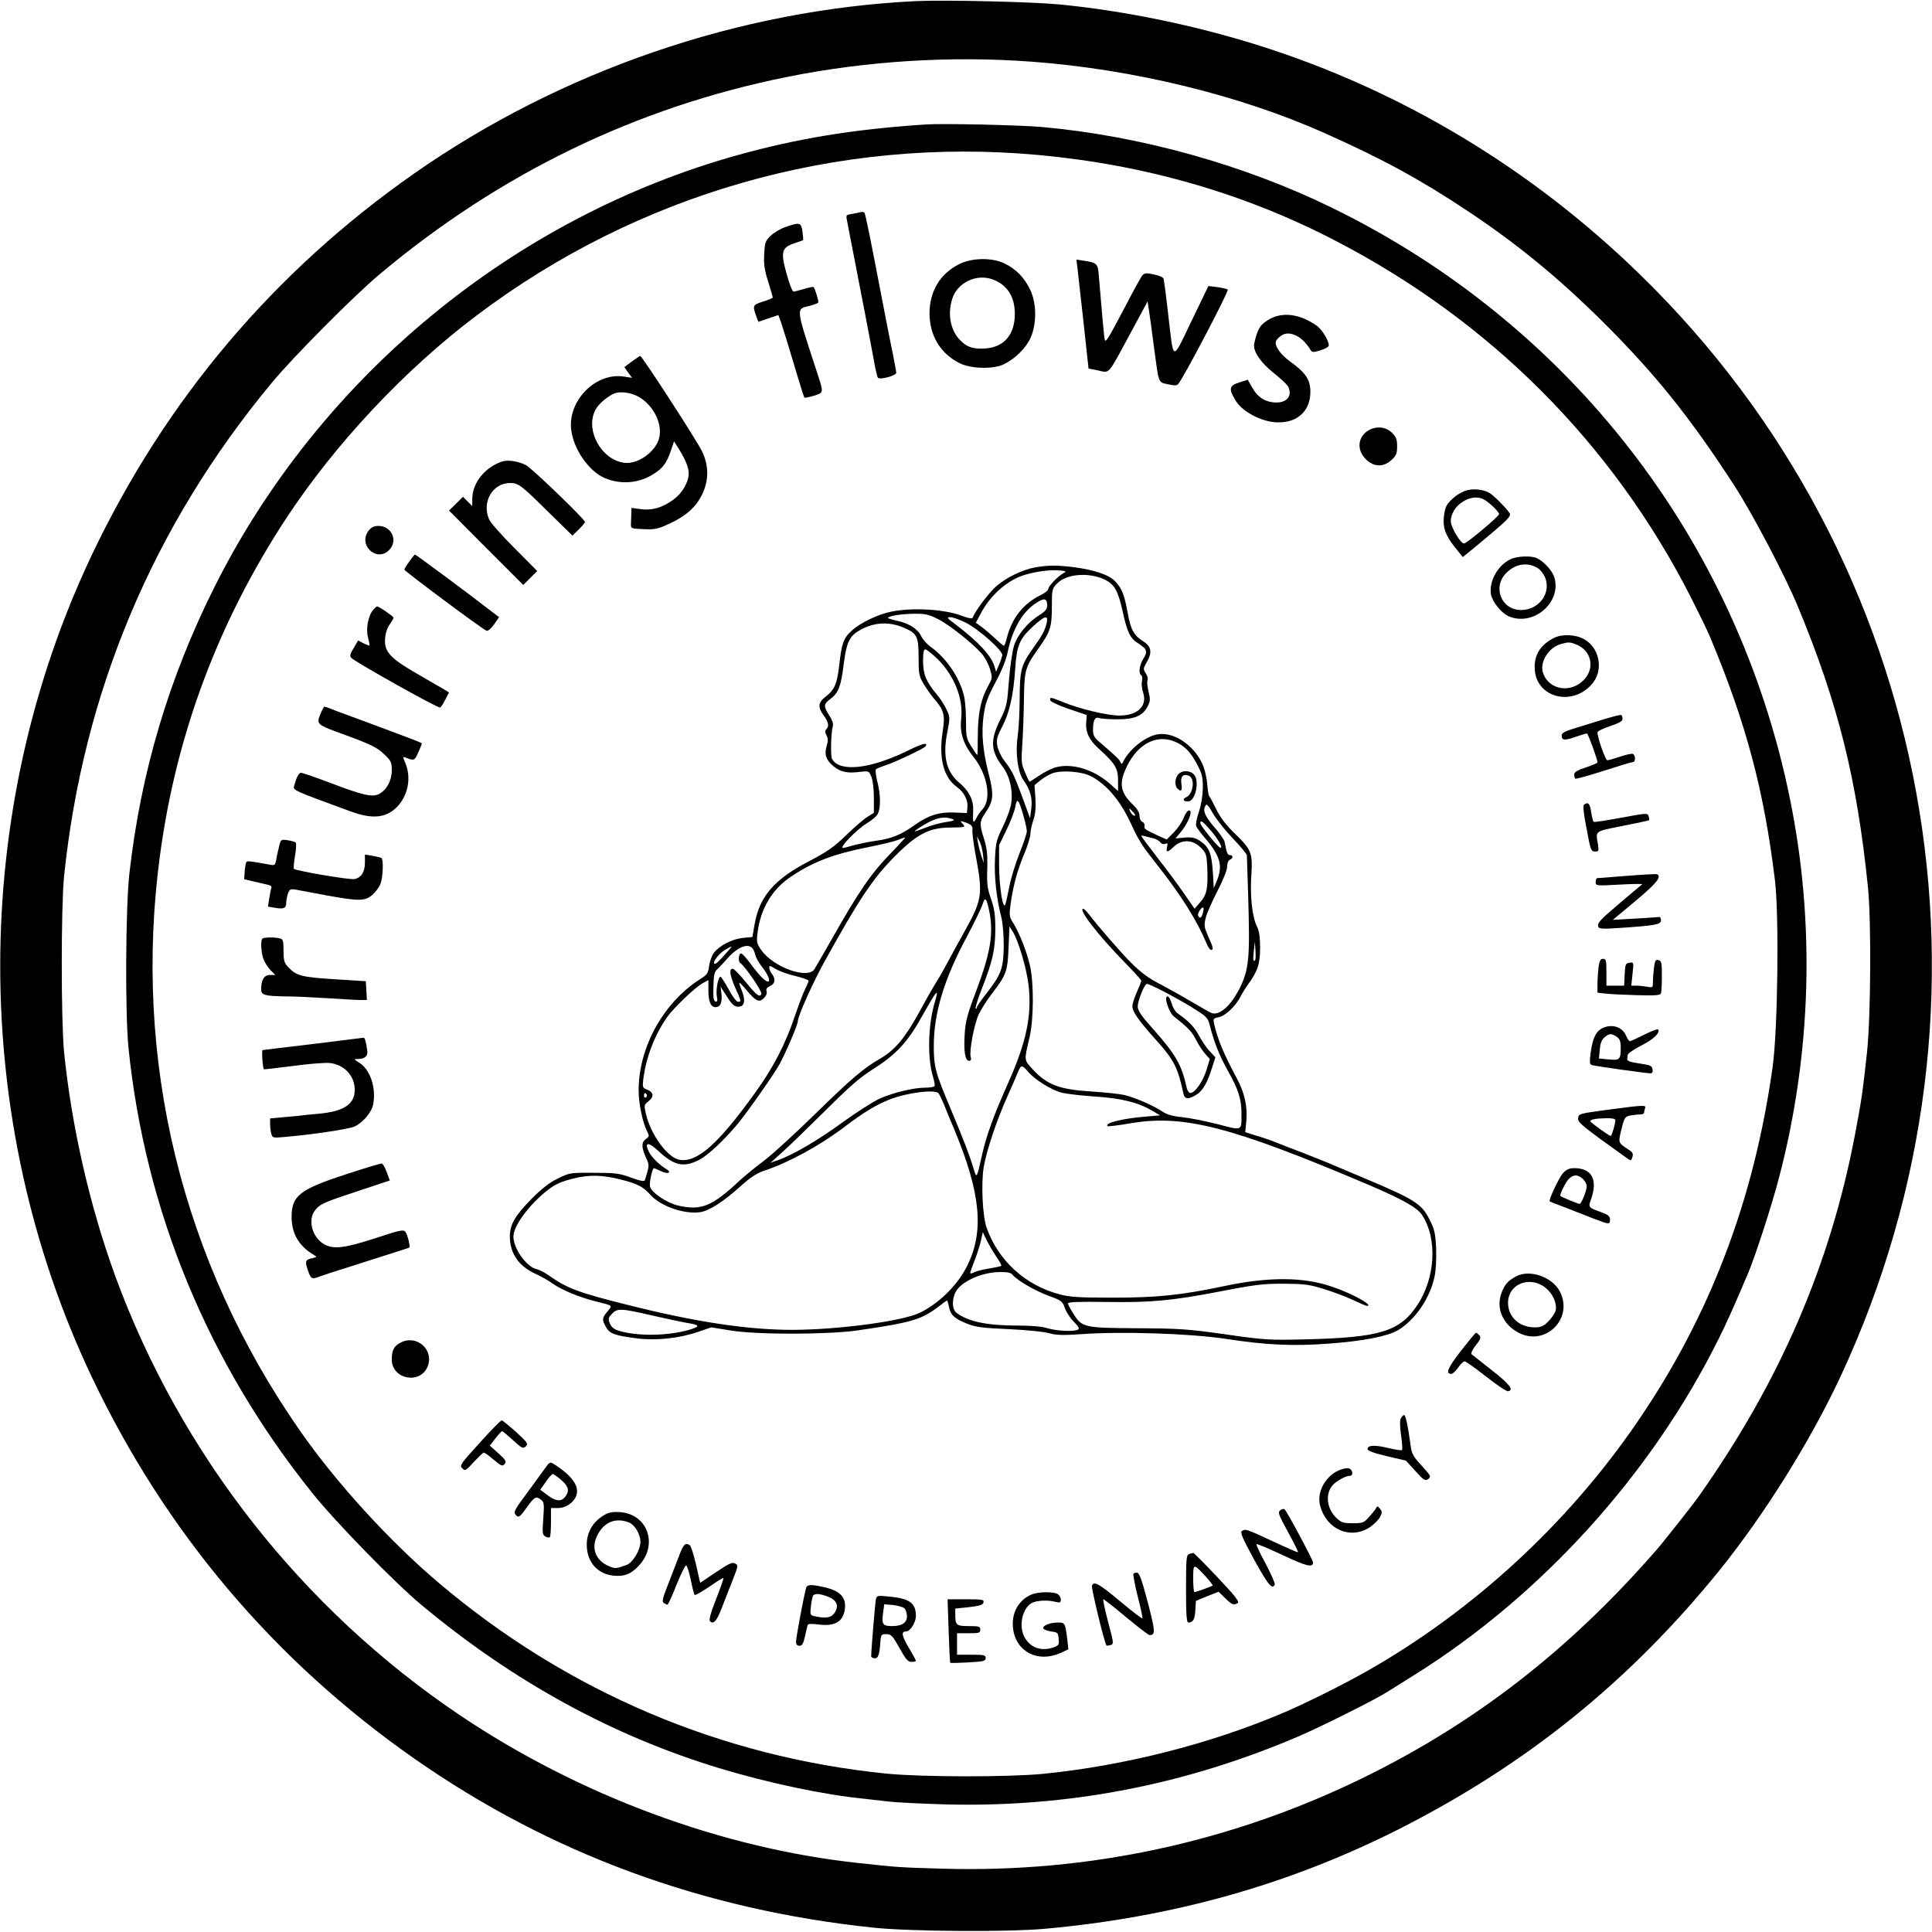 <?xml version="1.0" standalone="no"?>
<!DOCTYPE svg PUBLIC "-//W3C//DTD SVG 20010904//EN"
 "http://www.w3.org/TR/2001/REC-SVG-20010904/DTD/svg10.dtd">
<svg version="1.0" xmlns="http://www.w3.org/2000/svg"
 width="1080pt" height="1080pt" viewBox="0 0 1080 1080"
 preserveAspectRatio="xMidYMid meet">
<g transform="translate(0,1080) scale(0.1,-0.1)"
fill="#000000" stroke="none">
<path d="M5125 10794 c-991 -47 -1988 -389 -2810 -964 -786 -550 -1391 -1267
-1803 -2135 -681 -1437 -681 -3153 0 -4590 412 -868 1017 -1585 1803 -2135
759 -531 1613 -846 2570 -946 203 -21 746 -25 955 -6 714 64 1361 246 1970
552 719 363 1296 827 1803 1453 250 310 509 724 677 1085 974 2092 525 4555
-1123 6158 -607 592 -1336 1029 -2127 1279 -362 114 -750 194 -1115 230 -155
15 -637 26 -800 19z m645 -339 c563 -42 1159 -187 1630 -397 322 -143 541
-262 805 -438 277 -184 506 -372 756 -620 292 -291 483 -528 731 -910 102
-156 286 -506 358 -680 225 -542 330 -962 392 -1570 19 -188 16 -715 -5 -920
-24 -221 -32 -278 -68 -465 -138 -726 -420 -1378 -871 -2017 -36 -51 -197
-255 -239 -303 -487 -559 -1012 -966 -1639 -1273 -734 -359 -1533 -532 -2350
-508 -248 7 -254 8 -475 32 -763 83 -1556 377 -2223 825 -884 595 -1564 1461
-1929 2459 -142 391 -243 834 -285 1250 -17 178 -17 810 0 980 106 1031 498
1961 1161 2760 119 144 461 488 602 606 672 564 1433 933 2274 1103 450 91
924 120 1375 86z"/>
<path d="M5170 10104 c-403 -27 -710 -78 -1043 -170 -1259 -350 -2341 -1243
-2929 -2417 -255 -511 -411 -1034 -475 -1602 -21 -192 -24 -776 -5 -970 93
-913 444 -1763 1027 -2490 129 -162 461 -502 610 -626 513 -428 1068 -732
1665 -913 274 -83 586 -149 810 -171 36 -4 99 -11 140 -16 41 -5 188 -12 325
-16 678 -16 1327 109 1958 378 127 54 433 207 502 251 22 14 90 56 150 94 711
444 1326 1122 1702 1879 45 90 72 150 164 365 41 97 132 377 172 530 184 697
205 1432 62 2129 -295 1444 -1230 2650 -2558 3299 -492 241 -1074 403 -1622
452 -125 11 -560 21 -655 14z m630 -170 c596 -54 1153 -214 1660 -477 869
-449 1552 -1134 1990 -1992 47 -93 97 -195 109 -225 201 -479 302 -858 363
-1360 24 -198 16 -840 -13 -1045 -104 -744 -351 -1393 -757 -1985 -389 -569
-919 -1056 -1513 -1393 -131 -74 -331 -174 -459 -229 -411 -176 -896 -299
-1350 -344 -199 -19 -673 -18 -871 1 -930 93 -1791 460 -2508 1068 -275 233
-572 559 -774 849 -663 951 -937 2079 -782 3222 91 672 325 1298 702 1874 274
418 664 835 1068 1139 901 680 2017 999 3135 897z"/>
<path d="M4815 9615 c-5 -2 -27 -6 -49 -10 -37 -6 -38 -7 -31 -38 3 -18 19
-99 35 -182 16 -82 45 -233 65 -335 19 -102 43 -223 51 -270 8 -47 18 -88 22
-92 12 -12 102 12 102 28 0 7 -9 55 -19 106 -11 51 -36 179 -56 283 -71 371
-97 500 -103 506 -4 4 -11 5 -17 4z"/>
<path d="M4391 9531 c-29 -10 -67 -33 -84 -50 -28 -27 -32 -38 -35 -101 -3
-56 1 -88 22 -154 14 -46 26 -86 26 -89 0 -3 -25 -14 -55 -23 -59 -19 -60 -21
-34 -91 l8 -22 56 19 56 19 10 -27 c6 -15 23 -70 39 -122 51 -171 92 -305 96
-312 2 -3 26 1 54 10 56 18 56 12 15 137 -119 365 -117 346 -37 366 23 6 44
14 46 18 4 6 -18 78 -26 86 -2 3 -26 -2 -53 -10 -26 -8 -53 -15 -59 -15 -7 0
-24 45 -39 100 -34 122 -28 146 43 170 25 8 47 16 49 17 2 1 0 23 -3 48 -8 52
-14 54 -95 26z"/>
<path d="M5363 9324 c-107 -53 -166 -151 -167 -274 0 -126 61 -227 170 -281
63 -31 188 -34 246 -5 62 30 124 91 149 148 35 78 34 193 -2 268 -32 67 -77
114 -141 146 -69 35 -183 34 -255 -2z m194 -89 c77 -32 116 -97 116 -190 0
-115 -60 -186 -165 -193 -70 -5 -108 9 -148 54 -47 54 -62 136 -39 217 27 98
141 152 236 112z"/>
<path d="M6023 9302 c3 -26 18 -163 34 -304 l28 -258 54 -11 c66 -14 51 -31
179 206 l97 180 7 -45 c4 -25 17 -117 28 -205 29 -215 23 -200 78 -213 35 -8
50 -8 58 1 26 27 285 520 277 528 -4 4 -30 10 -58 14 l-50 6 -95 -197 c-110
-228 -98 -232 -130 41 -11 99 -23 187 -25 196 -3 9 -25 19 -55 25 -42 9 -52 8
-64 -5 -7 -9 -46 -78 -85 -154 -105 -199 -119 -223 -125 -207 -4 13 -16 145
-33 353 -6 75 -9 78 -87 90 l-39 6 6 -47z"/>
<path d="M7088 9011 c-36 -23 -49 -39 -62 -77 -9 -26 -16 -56 -16 -66 0 -40
42 -99 110 -153 38 -30 74 -64 80 -75 26 -49 -3 -90 -64 -90 -59 0 -104 27
-134 80 l-27 47 -48 -15 c-57 -18 -60 -37 -18 -104 39 -62 148 -118 232 -119
112 -3 184 64 184 170 0 68 -25 106 -109 167 -58 41 -93 91 -83 117 3 9 17 23
31 32 45 30 118 -6 161 -80 9 -15 15 -16 54 -4 24 7 45 18 48 25 7 19 -34 90
-66 113 -96 68 -197 80 -273 32z"/>
<path d="M3532 8779 l-42 -31 21 -30 22 -30 -46 7 c-157 24 -313 -134 -294
-297 13 -110 100 -234 189 -271 89 -37 190 -29 271 23 53 33 74 62 98 133 l17
50 27 -43 c37 -59 55 -104 55 -137 -1 -50 -36 -110 -87 -147 -61 -44 -118 -61
-183 -52 l-50 7 -1 -36 c-1 -19 -2 -45 -2 -57 -1 -22 3 -23 70 -26 65 -3 80 1
146 31 93 43 149 94 183 165 37 79 37 159 -2 240 -29 60 -334 531 -345 532 -3
0 -24 -14 -47 -31z m48 -203 c76 -50 121 -142 106 -219 -15 -78 -119 -155
-197 -144 -129 17 -220 186 -160 297 19 36 80 85 116 94 40 9 97 -3 135 -28z"/>
<path d="M7648 8393 c-58 -36 -65 -108 -14 -159 46 -46 99 -47 145 -5 26 24
31 36 31 76 0 38 -5 52 -29 76 -34 34 -89 39 -133 12z"/>
<path d="M2810 8221 c-97 -30 -170 -120 -170 -210 l0 -40 -26 26 -26 26 -39
-39 -39 -38 207 -208 208 -208 39 39 39 39 -128 129 c-70 70 -134 142 -141
160 -42 98 20 203 118 203 46 0 63 -13 215 -164 l133 -130 35 34 c19 19 35 37
35 42 0 15 -296 300 -330 318 -44 22 -98 30 -130 21z"/>
<path d="M8203 8060 c-42 -10 -99 -53 -118 -90 -8 -16 -15 -53 -15 -83 0 -54
20 -96 83 -171 l24 -30 25 20 c13 10 74 61 136 113 88 74 109 97 102 110 -12
23 -87 99 -113 115 -29 18 -85 26 -124 16z m90 -51 c30 -15 87 -70 87 -83 0
-12 -175 -159 -195 -164 -18 -4 -75 90 -75 124 0 86 110 160 183 123z"/>
<path d="M2061 7834 c-62 -79 44 -180 114 -109 52 51 15 135 -59 135 -25 0
-40 -7 -55 -26z"/>
<path d="M2288 7661 c-16 -22 -28 -42 -28 -45 0 -8 443 -338 460 -342 9 -2 26
13 42 36 l28 40 -58 44 c-117 91 -407 306 -412 306 -3 0 -17 -18 -32 -39z"/>
<path d="M8442 7673 c-71 -35 -120 -125 -107 -197 9 -43 59 -105 101 -122 135
-56 292 76 254 215 -10 37 -55 89 -97 110 -31 16 -113 13 -151 -6z m156 -50
c13 -8 30 -31 39 -50 36 -88 -34 -183 -134 -183 -112 0 -162 130 -81 209 52
51 120 60 176 24z"/>
<path d="M5790 7629 c-75 -13 -169 -59 -226 -111 -41 -38 -116 -138 -126 -170
-3 -8 -23 -5 -65 11 -97 36 -275 46 -395 21 -71 -15 -170 -62 -216 -105 -47
-42 -57 -70 -71 -197 -12 -101 -26 -134 -75 -172 -43 -32 -46 -59 -11 -106 27
-37 31 -60 14 -77 -8 -8 -8 -17 1 -33 9 -18 10 -32 1 -61 -14 -46 -4 -77 38
-112 38 -32 78 -41 146 -32 52 6 52 6 66 -27 8 -19 14 -69 14 -118 l0 -84 -34
-21 c-19 -11 -73 -57 -119 -102 -70 -68 -106 -93 -205 -145 -198 -102 -282
-199 -309 -356 l-12 -70 -53 -5 c-60 -6 -130 -42 -162 -83 -11 -14 -23 -47
-27 -73 -5 -42 -11 -50 -51 -75 -204 -130 -343 -380 -343 -621 0 -77 23 -184
50 -235 10 -19 9 -24 -9 -37 -26 -18 -26 -45 -1 -102 21 -45 21 -44 -5 -128
-3 -9 -25 -5 -77 14 -65 24 -88 27 -208 27 -133 1 -136 0 -202 -32 -47 -23
-89 -56 -145 -112 -96 -98 -123 -145 -123 -214 1 -94 51 -165 144 -207 27 -12
70 -36 95 -54 53 -37 147 -76 241 -100 98 -24 95 -21 66 -56 -31 -36 -32 -47
-8 -88 20 -37 50 -47 175 -63 108 -13 237 1 343 38 l70 24 105 -17 c147 -25
546 -24 714 0 301 44 355 60 449 131 25 20 48 36 50 36 2 0 7 -16 11 -36 8
-45 32 -67 105 -95 45 -18 87 -23 230 -29 100 -5 196 -14 225 -23 41 -11 75
-12 180 -5 227 16 603 4 805 -26 227 -35 378 -42 577 -27 192 14 329 41 386
74 97 57 182 181 207 304 7 34 10 99 8 155 -4 86 -9 106 -38 163 -44 86 -81
110 -366 230 -49 21 -118 50 -154 65 -36 16 -119 49 -185 75 -66 25 -136 52
-155 60 -19 8 -65 24 -102 35 l-67 21 6 62 c7 81 -9 157 -52 237 -77 144 -108
218 -129 311 -5 24 -2 27 27 33 37 7 95 62 122 116 10 19 28 49 40 65 54 72
69 116 69 205 0 62 -5 95 -17 120 -27 52 -40 171 -32 287 8 126 1 143 -95 236
-48 47 -80 89 -102 135 -18 37 -35 69 -39 72 -3 3 -8 34 -11 70 -3 37 -15 86
-28 113 -50 105 -160 177 -249 162 -70 -12 -161 -85 -195 -158 -4 -9 -8 -8
-13 3 -6 15 -21 29 -105 102 -43 36 -48 45 -48 82 0 51 12 71 36 62 11 -4 56
-7 102 -7 95 0 141 20 168 74 14 26 15 38 4 83 -7 28 -9 57 -5 63 3 7 -1 23
-10 37 -15 24 -15 27 4 60 33 56 28 89 -17 118 -54 34 -71 65 -88 159 -19 102
-30 132 -67 174 -34 39 -116 67 -239 83 -94 11 -131 11 -208 -1z m155 -33
c-32 -18 -85 -73 -85 -88 0 -8 -20 -24 -45 -36 -93 -45 -159 -128 -186 -236
-6 -25 -14 -46 -17 -46 -3 0 -26 19 -51 43 -25 23 -59 52 -76 64 l-30 22 25
47 c56 108 152 192 250 221 69 20 143 29 195 24 35 -3 38 -5 20 -15z m231 -36
c54 -27 74 -62 99 -175 26 -119 42 -153 87 -181 50 -32 55 -46 29 -87 -22 -36
-28 -82 -11 -92 6 -3 7 -18 4 -32 -4 -13 -1 -42 6 -64 25 -76 -30 -129 -133
-129 -66 0 -222 37 -314 75 -73 29 -73 29 -73 12 0 -8 41 -28 102 -49 l103
-35 -3 -37 c-5 -57 15 -102 70 -151 91 -82 108 -110 108 -177 l0 -60 -46 41
c-91 80 -210 116 -301 92 -23 -6 -65 -27 -93 -46 -29 -19 -53 -35 -55 -35 -1
0 -13 23 -25 52 -21 48 -22 61 -15 163 4 60 8 173 9 250 2 158 7 176 80 279
67 93 76 120 76 235 0 97 1 100 30 130 54 54 177 63 266 21z m-324 -127 c7
-32 -3 -48 -44 -73 -63 -39 -122 -111 -140 -171 -9 -30 -22 -117 -28 -194 -10
-133 -12 -144 -50 -221 -56 -113 -52 -172 15 -260 42 -55 61 -147 45 -219 -6
-27 -27 -83 -47 -123 -32 -65 -37 -84 -41 -172 -5 -101 8 -221 35 -325 9 -38
14 -99 14 -165 -2 -124 -14 -157 -95 -261 -31 -39 -56 -76 -56 -82 0 -6 -3 -8
-6 -4 -3 3 12 53 35 111 60 153 74 217 75 331 0 80 -5 114 -24 170 -21 59 -24
85 -21 170 2 79 -2 113 -18 165 -27 85 -26 97 9 149 44 65 47 98 16 218 -33
131 -41 227 -27 327 9 64 21 97 65 180 35 65 60 126 69 171 28 132 84 227 162
276 37 24 52 24 57 2z m-610 -93 c63 -31 194 -135 247 -195 16 -19 37 -57 45
-85 14 -48 14 -51 -9 -92 -42 -76 -58 -154 -59 -275 0 -62 -1 -113 -3 -113 -2
0 -17 21 -33 47 -28 44 -30 54 -30 142 0 53 -5 116 -11 140 -23 100 -97 211
-184 273 -22 16 -47 44 -55 61 -20 42 -69 73 -136 87 -31 7 -53 14 -50 17 11
11 74 21 144 22 62 1 82 -3 134 -29z m157 -21 c73 -37 207 -156 204 -182 -2
-9 -10 -34 -19 -55 l-16 -37 -8 27 c-18 63 -89 139 -223 241 -43 32 -46 37
-25 37 14 0 53 -14 87 -31z m452 -2 c-10 -42 -24 -68 -79 -145 -64 -91 -71
-117 -72 -274 0 -75 -5 -171 -11 -213 -14 -92 0 -202 32 -246 39 -55 51 -99
44 -158 l-7 -55 -42 115 c-49 132 -58 149 -102 207 -18 23 -35 61 -39 83 -6
35 -2 51 28 108 40 76 62 175 72 321 8 130 24 168 96 235 71 65 90 70 80 22z
m-796 -27 c71 -31 80 -48 80 -164 0 -93 2 -105 28 -149 16 -26 41 -62 56 -80
58 -66 65 -92 51 -183 -24 -151 4 -260 80 -314 39 -28 62 -73 58 -113 l-3 -32
-70 3 c-82 4 -147 -16 -222 -70 -73 -53 -131 -77 -216 -88 -43 -6 -99 -18
-125 -25 -26 -8 -53 -15 -60 -15 -23 0 77 103 131 136 29 17 58 41 64 55 17
33 16 109 -3 181 -8 34 -12 64 -7 68 4 4 26 13 48 20 57 18 221 96 229 108 15
25 -16 17 -109 -29 -206 -99 -374 -116 -414 -41 -9 18 -6 150 5 184 3 12 -4
34 -20 58 -33 51 -33 64 5 92 46 34 60 71 75 192 16 127 32 161 94 195 78 44
163 47 245 11z m189 -177 c92 -93 142 -221 129 -331 -9 -78 12 -142 68 -212
79 -99 103 -236 52 -293 -11 -12 -28 -35 -36 -52 -17 -32 -20 -26 -17 48 2 56
-24 107 -76 150 -74 61 -95 150 -69 281 16 82 16 87 -3 128 -10 24 -36 63 -56
87 -59 71 -76 112 -76 186 0 47 4 65 13 65 7 0 39 -26 71 -57z m1324 -459 c52
-21 89 -59 125 -129 27 -51 31 -70 31 -130 -1 -44 -9 -93 -22 -133 -12 -34
-19 -70 -15 -80 3 -9 28 -43 55 -74 79 -93 94 -149 61 -230 l-18 -43 -5 90
c-7 104 -21 140 -70 173 -29 19 -44 23 -87 20 l-52 -5 25 30 c46 54 75 127 51
127 -8 0 -22 -19 -31 -43 -9 -24 -34 -60 -55 -81 l-39 -39 -49 22 c-73 34 -78
37 -75 55 2 9 -4 19 -13 22 -8 4 -15 18 -15 33 0 18 -12 39 -36 62 -72 69 -81
120 -35 214 61 127 167 182 269 139z m-470 -193 c89 -46 166 -138 227 -271 40
-88 61 -120 140 -220 135 -170 227 -317 279 -442 8 -21 20 -38 25 -38 16 0 14
11 -15 76 -23 52 -24 62 -14 103 6 25 36 93 66 151 32 62 54 117 54 136 0 19
6 34 15 38 19 7 19 26 0 26 -13 0 -17 10 -30 76 -3 11 -27 46 -55 78 -53 61
-68 94 -52 121 7 14 15 7 42 -41 18 -32 68 -95 111 -140 44 -46 79 -88 79 -96
0 -7 3 -103 7 -213 11 -361 6 -421 -47 -529 -49 -98 -113 -155 -157 -139 -10
4 -56 30 -103 58 -47 28 -127 73 -178 100 -71 36 -111 66 -168 122 -64 65
-174 191 -240 276 -12 15 -25 27 -28 27 -32 0 78 -143 236 -305 48 -49 88 -93
88 -97 0 -4 -11 -33 -25 -64 -14 -31 -25 -67 -25 -79 0 -30 35 -80 130 -186
103 -114 124 -156 155 -301 7 -33 27 -36 72 -8 36 21 62 66 89 153 l18 57 -31
33 c-17 17 -43 56 -59 85 -26 50 -57 82 -118 125 -15 10 -30 34 -36 57 -6 22
-17 40 -24 40 -21 0 8 -91 37 -113 80 -63 100 -84 123 -130 15 -29 38 -64 52
-79 l25 -28 -19 -62 c-19 -63 -64 -128 -90 -128 -7 0 -16 12 -20 28 -29 131
-59 184 -191 333 -63 70 -83 100 -83 122 0 33 38 127 51 127 16 0 151 -70 247
-128 84 -52 93 -60 103 -97 25 -100 56 -177 102 -259 60 -107 77 -160 77 -242
0 -98 7 -95 -134 -58 -68 17 -157 35 -198 39 -52 5 -83 14 -108 30 -50 34
-156 80 -215 94 -27 6 -113 15 -191 20 -172 11 -240 37 -318 120 -53 58 -52
49 -21 181 24 101 25 308 2 405 -19 80 -60 183 -94 237 -22 35 -22 42 -13 110
15 101 36 180 76 276 19 45 34 95 34 110 0 16 7 50 16 76 12 34 15 69 12 123
l-5 74 33 27 c19 15 48 32 66 39 50 19 164 11 216 -16z m-378 -217 c11 -38 20
-79 20 -90 0 -12 -18 -68 -41 -124 -22 -56 -48 -139 -56 -183 -9 -45 -19 -91
-23 -102 -13 -36 -34 92 -35 215 l0 115 43 89 c23 48 45 106 48 128 9 51 19
39 44 -48z m615 16 c10 -11 13 -20 7 -20 -6 0 -16 9 -22 20 -6 11 -9 20 -7 20
2 0 12 -9 22 -20z m-1010 -39 c15 -6 7 -10 -35 -16 -30 -4 -82 -18 -114 -31
-33 -13 -61 -23 -63 -21 -1 2 25 20 59 40 63 37 108 45 153 28z m103 -34 c7
-6 10 -17 8 -24 -3 -8 5 -75 19 -149 40 -216 36 -243 -66 -426 -29 -51 -70
-127 -92 -168 -22 -41 -47 -86 -57 -100 -9 -14 -31 -52 -50 -85 -18 -33 -44
-80 -58 -105 -76 -136 -131 -201 -212 -248 -94 -54 -161 -112 -360 -306 -113
-111 -243 -230 -290 -265 -47 -35 -107 -85 -135 -110 -154 -145 -216 -170
-345 -140 -61 14 -148 72 -156 105 -6 21 12 104 22 104 2 0 19 -8 39 -17 37
-18 63 -9 31 11 -40 24 -84 67 -99 98 -26 54 -3 56 51 6 90 -84 142 -96 228
-53 49 24 144 113 219 204 59 72 199 272 232 331 34 61 103 223 103 241 0 29
84 217 152 339 190 343 267 459 388 581 126 127 194 163 315 163 81 1 83 2 67
20 -16 18 -16 18 8 11 14 -4 31 -12 38 -18z m1345 -35 c41 -49 67 -98 47 -90
-15 6 -110 123 -110 136 0 21 14 11 63 -46z m-323 -39 c14 -4 30 -13 36 -21 6
-9 18 -13 28 -9 13 5 15 2 10 -18 -8 -32 3 -32 39 3 43 41 105 39 149 -6 31
-31 33 -37 37 -118 4 -111 -3 -147 -41 -189 l-30 -35 -57 82 c-31 46 -98 136
-149 201 -50 65 -92 121 -92 124 0 3 10 2 23 -2 12 -3 33 -9 47 -12z m-1464
-76 c-119 -122 -182 -214 -345 -502 -41 -71 -80 -140 -88 -152 -36 -60 -231
10 -298 107 -25 36 -27 45 -20 97 16 133 82 243 186 312 125 84 238 127 435
166 71 14 145 32 164 40 19 8 38 14 41 14 3 1 -31 -36 -75 -82z m509 -14 l5
-48 -14 40 c-7 22 -16 56 -19 75 l-6 35 14 -27 c9 -15 17 -49 20 -75z m34
-311 c27 -128 9 -237 -74 -457 -47 -123 -58 -165 -62 -231 -7 -99 2 -154 24
-154 11 0 14 6 9 23 -8 33 19 178 44 234 11 25 44 78 74 117 83 109 88 125 94
259 l5 119 18 -29 c32 -51 78 -207 89 -302 19 -167 -13 -319 -114 -544 -81
-182 -121 -291 -146 -402 -31 -138 -30 -137 -50 -70 -21 70 -48 140 -125 325
-87 206 -95 237 -95 353 0 184 58 376 187 615 40 75 78 154 85 175 14 46 22
39 37 -31z m1195 -16 c-7 -28 -19 -34 -27 -13 -4 12 22 51 30 43 2 -2 1 -15
-3 -30z m292 -264 c-11 -10 -12 3 -7 53 l6 50 3 -49 c2 -26 1 -51 -2 -54z
m-2947 51 c-53 -61 -70 -76 -76 -70 -10 10 26 57 60 77 43 26 45 25 16 -7z
m138 15 c6 -7 13 -25 16 -39 4 -14 20 -43 36 -63 53 -66 54 -112 2 -62 -16 15
-46 52 -67 81 -22 30 -45 55 -51 55 -15 0 -18 -46 -4 -54 25 -16 122 -158 117
-172 -9 -22 -27 -8 -91 71 -32 39 -63 70 -69 70 -21 0 -17 -35 13 -104 36 -80
36 -81 16 -81 -8 0 -32 31 -52 70 -21 38 -41 70 -45 70 -13 0 -27 -70 -21
-107 5 -28 3 -35 -8 -31 -11 4 -13 24 -11 84 2 67 5 82 25 99 12 12 36 37 52
56 57 65 117 89 142 57z m135 -118 c18 -10 65 -27 105 -36 40 -10 73 -22 73
-26 0 -5 -8 -25 -19 -46 -10 -20 -35 -86 -56 -147 -54 -162 -123 -294 -224
-434 -206 -287 -326 -393 -424 -374 -67 13 -161 143 -187 259 -10 46 -10 48
16 69 32 25 28 50 -11 65 -23 9 -24 13 -19 57 15 120 62 244 131 344 37 54
161 172 203 194 l30 16 0 -56 c0 -65 13 -95 40 -95 27 0 38 26 33 74 l-5 41
33 -52 c35 -56 51 -67 80 -58 23 8 25 42 4 92 -8 20 -14 38 -12 39 2 2 20 -17
40 -41 52 -62 71 -71 97 -45 13 13 19 28 15 39 -4 12 2 21 20 29 28 13 32 39
10 68 -14 18 -20 44 -10 44 2 0 19 -9 37 -20z m884 -181 c-38 -125 -43 -310
-11 -416 8 -26 12 -50 9 -55 -3 -4 -25 -8 -49 -8 -68 0 -183 -28 -259 -62 -38
-18 -132 -78 -209 -134 -139 -101 -273 -179 -357 -209 l-43 -15 69 62 c38 34
146 139 240 232 130 130 193 184 259 226 129 80 198 153 274 290 89 158 102
174 77 89z m522 -391 c38 -45 134 -104 190 -117 26 -6 110 -16 187 -21 148
-10 238 -33 320 -81 l40 -24 -83 -7 c-129 -11 -228 -35 -211 -53 3 -3 62 4
130 16 295 50 564 -19 1324 -342 191 -81 275 -128 303 -169 89 -132 77 -356
-28 -510 -97 -143 -208 -177 -620 -187 -205 -5 -226 -4 -450 28 -213 30 -260
33 -495 34 -298 2 -306 4 -356 83 -16 25 -29 51 -29 56 0 8 67 10 207 8 255
-4 371 6 650 60 189 37 236 42 348 42 112 -1 143 -4 220 -28 50 -15 123 -42
164 -61 40 -19 77 -35 82 -35 43 0 -85 71 -197 108 -158 54 -350 55 -594 4
-245 -52 -381 -66 -630 -66 -186 0 -237 3 -295 18 -192 50 -344 188 -409 371
-24 65 -32 250 -17 341 17 96 71 258 132 394 28 63 56 127 62 143 15 35 22 34
55 -5z m-501 -120 c5 -7 17 -31 26 -53 9 -22 36 -89 62 -150 147 -353 168
-568 72 -760 -52 -106 -154 -208 -262 -262 -95 -48 -455 -96 -715 -97 -250 0
-543 44 -923 140 -276 69 -337 92 -440 165 -21 15 -51 30 -66 34 -57 12 -131
115 -131 183 0 60 91 182 195 262 39 30 73 45 136 61 93 24 166 22 279 -7 84
-22 115 -38 153 -80 58 -67 191 -113 282 -100 51 8 131 60 227 147 52 47 89
71 128 84 137 45 313 141 450 245 108 82 176 123 251 153 97 39 257 59 276 35z
m-1632 -7 c3 -5 1 -12 -5 -16 -5 -3 -10 1 -10 9 0 18 6 21 15 7z m1954 -905
c18 -26 31 -49 28 -52 -2 -3 -33 -9 -67 -15 -35 -5 -72 -15 -82 -20 -11 -6
-21 -9 -24 -7 -2 2 8 31 21 64 13 32 30 83 37 113 l12 53 21 -44 c12 -24 36
-65 54 -92z m92 -103 c26 -31 126 -89 202 -117 71 -26 76 -29 91 -71 9 -24 32
-58 51 -76 23 -23 30 -36 22 -41 -20 -13 -119 -9 -171 7 -31 10 -91 15 -165
15 -174 0 -280 22 -345 72 -27 21 -25 87 3 127 39 54 145 99 237 100 46 1 65
-3 75 -16z m-2014 -227 c81 -18 168 -37 193 -41 75 -12 77 -20 8 -40 -118 -33
-284 -35 -385 -5 -31 9 -45 21 -54 42 -10 25 -9 32 11 53 31 33 49 32 227 -9z"/>
<path d="M6587 6472 c-20 -22 -22 -63 -5 -80 21 -21 28 -13 22 27 -6 40 9 57
41 45 36 -14 27 -100 -13 -120 -24 -12 -19 -24 9 -24 43 0 67 121 31 153 -24
22 -65 21 -85 -1z"/>
<path d="M2087 7392 c-28 -31 -43 -106 -30 -154 6 -24 10 -44 8 -46 -2 -2 -17
4 -33 12 l-30 16 -25 -43 c-20 -32 -23 -45 -14 -54 26 -26 487 -284 497 -278
6 3 19 24 30 45 l20 39 -22 14 c-13 8 -81 47 -152 88 -157 90 -190 127 -183
202 2 28 13 61 26 77 11 16 21 33 21 37 0 7 -81 63 -92 63 -3 0 -12 -8 -21
-18z"/>
<path d="M8685 7233 c-74 -38 -108 -93 -106 -167 3 -169 219 -222 328 -80 57
76 32 195 -52 241 -48 27 -125 30 -170 6z m129 -37 c80 -33 102 -126 45 -191
-74 -84 -203 -64 -234 36 -19 57 32 139 98 158 45 13 53 13 91 -3z"/>
<path d="M1795 6818 c-28 -70 -34 -65 144 -130 138 -51 171 -68 207 -103 41
-38 44 -46 44 -92 0 -56 -28 -108 -70 -131 -38 -20 -91 -8 -264 58 -87 33
-165 60 -173 60 -13 0 -26 -26 -39 -74 -6 -24 -5 -24 316 -142 104 -38 176
-38 232 2 81 57 114 174 74 268 -15 36 -15 38 2 31 46 -19 50 -18 71 31 12 26
20 48 19 49 -5 5 -135 54 -273 105 -77 28 -168 62 -203 75 -34 14 -65 25 -68
25 -3 0 -11 -15 -19 -32z"/>
<path d="M8965 6779 c-49 -15 -123 -38 -162 -50 -55 -17 -73 -26 -73 -40 0
-28 14 -30 75 -9 32 11 62 20 66 20 6 0 59 -144 59 -162 0 -3 -29 -16 -65 -28
-49 -16 -65 -26 -65 -40 0 -10 3 -21 8 -23 4 -2 75 18 157 44 83 27 156 49
163 49 16 0 16 39 -1 46 -7 2 -39 -5 -71 -16 -33 -11 -65 -20 -71 -20 -11 0
-55 127 -55 156 0 7 32 22 70 35 51 17 70 27 70 40 0 10 -3 20 -7 22 -5 2 -48
-9 -98 -24z"/>
<path d="M8855 6302 c-7 -5 -3 -49 14 -134 22 -120 25 -128 47 -128 21 0 22 3
17 38 -14 80 -22 73 137 105 80 16 147 30 148 32 2 2 1 12 -2 22 -6 19 -11 18
-153 -8 -81 -15 -150 -26 -154 -23 -4 2 -10 27 -14 54 -7 48 -17 59 -40 42z"/>
<path d="M1561 6072 c-5 -20 -13 -54 -16 -74 -6 -34 -10 -37 -34 -32 -108 20
-127 22 -133 16 -4 -4 -8 -27 -10 -52 l-3 -45 55 -13 c30 -7 66 -15 78 -18 15
-3 22 -10 19 -18 -3 -7 -8 -34 -12 -59 l-7 -45 41 -7 c48 -8 61 -2 61 30 0 13
5 36 10 51 9 23 14 26 43 21 17 -3 95 -18 171 -32 182 -33 216 -33 257 2 17
15 38 42 45 60 15 36 19 139 6 147 -5 3 -28 8 -50 12 l-42 7 0 -44 c0 -53 -20
-85 -58 -93 -25 -6 -327 46 -339 57 -3 3 0 36 6 73 7 37 8 70 4 74 -4 4 -25
10 -45 13 -36 5 -38 5 -47 -31z"/>
<path d="M9095 5904 c-88 -7 -163 -13 -167 -13 -5 -1 -8 -11 -8 -22 0 -21 2
-21 133 -14 72 4 130 5 127 2 -3 -2 -57 -48 -120 -101 -120 -102 -133 -116
-125 -138 4 -10 28 -12 123 -5 195 13 227 19 227 42 0 11 -4 19 -10 19 -5 -1
-66 -5 -134 -9 l-125 -7 127 106 c117 98 147 135 120 149 -5 2 -80 -2 -168 -9z"/>
<path d="M1467 5553 c-12 -11 -7 -83 7 -118 8 -19 26 -46 40 -60 l25 -25 -30
0 c-32 0 -49 -27 -49 -80 0 -33 17 -38 145 -40 44 0 145 -5 225 -10 80 -5 162
-10 183 -10 l38 0 -3 53 -3 52 -175 11 c-186 12 -214 19 -260 69 -21 23 -25
36 -25 90 0 56 -3 65 -20 69 -28 8 -90 7 -98 -1z"/>
<path d="M8936 5394 c-3 -26 -6 -68 -6 -95 l0 -48 43 -5 c23 -3 101 -7 174 -9
107 -3 133 -1 138 10 3 8 5 52 5 98 0 73 -2 83 -19 88 -16 4 -20 -3 -25 -41
-3 -24 -6 -60 -6 -80 0 -33 -1 -34 -31 -28 -17 3 -45 6 -61 6 l-29 0 7 66 c7
65 7 66 -17 62 -22 -3 -24 -8 -27 -65 l-3 -63 -49 0 -50 0 0 75 c0 67 -2 75
-19 75 -14 0 -20 -10 -25 -46z"/>
<path d="M8963 5055 c-40 -17 -59 -54 -71 -138 -7 -57 -6 -67 7 -71 20 -6 305
-46 327 -46 10 0 14 7 12 22 -3 20 -12 24 -73 33 -45 6 -70 14 -69 23 1 6 2
18 3 25 0 8 35 31 77 53 69 35 108 73 92 90 -3 3 -38 -11 -77 -30 -39 -20 -75
-36 -80 -36 -5 0 -14 14 -21 30 -20 48 -75 67 -127 45z m75 -51 c17 -12 22
-25 22 -62 0 -65 -6 -71 -69 -64 l-53 5 5 50 c3 37 11 56 27 69 27 22 39 22
68 2z"/>
<path d="M1750 4964 c-151 -18 -278 -33 -282 -34 -6 0 0 -99 7 -107 1 -2 73 7
161 18 87 12 180 19 205 17 82 -8 142 -71 142 -150 0 -81 -61 -121 -203 -134
-47 -4 -87 -8 -90 -9 -3 -1 -44 -5 -92 -9 l-88 -8 0 -32 c0 -17 3 -42 7 -55 6
-22 8 -23 82 -16 151 13 347 43 381 57 47 20 97 79 106 124 18 94 -17 197 -80
235 -29 18 -29 19 -8 19 41 0 60 16 55 47 -8 55 -14 73 -21 72 -4 -1 -131 -16
-282 -35z"/>
<path d="M8985 4596 c-157 -21 -160 -22 -163 -46 -3 -25 15 -40 278 -228 16
-12 19 -10 25 9 6 18 2 27 -16 39 -65 43 -64 39 -45 117 16 66 20 71 48 77 17
3 41 6 54 6 13 0 24 4 24 9 0 5 3 16 6 25 8 20 -2 20 -211 -8z m45 -58 c0 -20
-20 -88 -26 -88 -9 0 -113 75 -114 82 0 10 29 16 88 17 35 1 52 -3 52 -11z"/>
<path d="M1932 4235 c-259 -85 -302 -119 -302 -240 1 -93 42 -162 126 -211 17
-10 16 -12 -13 -18 -36 -8 -39 -16 -22 -67 17 -49 22 -52 65 -35 21 8 98 33
169 55 292 93 330 105 333 107 7 4 -10 74 -22 88 -10 14 -29 10 -166 -35 -175
-57 -237 -64 -289 -34 -66 39 -92 136 -50 189 28 36 49 45 246 110 l172 57
-17 46 c-9 26 -22 47 -27 49 -6 1 -97 -26 -203 -61z"/>
<path d="M8738 4243 c-22 -24 -83 -152 -75 -159 1 -1 40 -17 87 -34 47 -18
118 -46 158 -62 89 -34 92 -34 92 -5 0 18 -10 26 -47 40 -75 27 -76 27 -58 76
37 107 3 171 -94 171 -28 0 -44 -7 -63 -27z m110 -33 c12 -12 22 -30 22 -40 0
-26 -30 -100 -40 -100 -8 0 -102 39 -107 44 -7 6 29 78 47 96 26 26 51 25 78
0z"/>
<path d="M8475 3665 c-46 -25 -63 -44 -81 -91 -33 -87 6 -178 97 -225 150 -76
306 81 229 231 -42 82 -169 126 -245 85z m165 -64 c41 -33 65 -88 56 -127 -4
-15 -22 -42 -41 -61 -27 -27 -41 -33 -75 -33 -87 0 -150 58 -150 137 0 106
122 154 210 84z"/>
<path d="M8167 3249 c-74 -95 -88 -129 -54 -129 8 0 25 16 38 35 13 19 30 35
36 35 7 0 61 -38 120 -85 60 -47 115 -84 123 -82 35 6 9 39 -90 117 -58 45
-109 86 -114 90 -5 5 5 26 24 50 26 33 30 43 20 55 -7 8 -15 15 -19 15 -3 0
-41 -46 -84 -101z"/>
<path d="M2238 3294 c-36 -19 -48 -43 -48 -94 0 -110 158 -141 200 -40 39 95
-62 183 -152 134z"/>
<path d="M7831 2872 c-6 -12 -6 -45 1 -95 6 -43 9 -80 5 -83 -3 -3 -36 2 -74
11 -78 19 -118 17 -118 -5 0 -10 31 -22 107 -40 l107 -25 53 -58 c48 -53 55
-57 72 -45 17 14 15 18 -36 74 -47 50 -56 67 -62 109 -14 106 -28 175 -37 175
-4 0 -13 -8 -18 -18z"/>
<path d="M2681 2734 c-107 -118 -113 -126 -97 -142 16 -16 20 -14 65 36 27 28
51 52 56 52 4 0 29 -18 55 -40 43 -36 49 -38 61 -24 11 14 7 22 -35 60 l-48
43 32 41 c17 22 34 40 37 40 3 0 30 -23 61 -51 50 -46 56 -49 71 -34 15 14 10
21 -54 80 -39 35 -75 64 -80 65 -6 0 -62 -57 -124 -126z"/>
<path d="M3043 2587 c-16 -23 -63 -86 -102 -140 -60 -80 -71 -100 -61 -112 19
-22 23 -20 66 40 42 58 50 63 79 41 16 -12 18 -23 12 -104 -6 -83 -5 -92 12
-101 10 -6 21 -7 25 -4 3 3 6 42 6 85 l0 78 39 0 c44 0 87 29 102 68 20 52
-22 112 -122 176 -25 16 -26 15 -56 -27z m86 -53 c44 -37 54 -59 40 -86 -24
-46 -57 -46 -115 -1 l-34 25 31 44 c16 24 34 44 39 44 5 0 22 -12 39 -26z"/>
<path d="M7495 2585 c-82 -29 -137 -124 -115 -203 36 -134 173 -191 281 -117
22 16 47 41 54 56 12 23 12 29 -1 45 -12 15 -16 16 -21 5 -3 -8 -21 -30 -39
-50 -30 -34 -36 -36 -93 -36 -52 0 -63 4 -90 29 -54 52 -64 132 -23 182 21 24
73 54 97 54 18 0 20 23 3 38 -9 7 -25 6 -53 -3z"/>
<path d="M7157 2358 c-15 -12 -11 -23 43 -122 33 -60 58 -111 56 -113 -2 -2
-66 26 -143 62 -147 68 -150 70 -171 56 -11 -6 5 -43 69 -160 77 -140 102
-171 115 -138 2 7 -21 59 -51 116 -31 57 -54 105 -51 109 3 3 69 -25 146 -61
134 -63 170 -72 170 -41 0 13 -143 280 -159 297 -4 4 -15 1 -24 -5z"/>
<path d="M3385 2335 c-68 -37 -105 -97 -105 -170 0 -96 59 -164 150 -173 62
-6 100 10 144 59 106 117 45 285 -107 296 -35 3 -62 -1 -82 -12z m129 -45 c34
-12 66 -66 66 -109 0 -45 -42 -116 -77 -129 -57 -21 -65 -22 -99 -7 -72 30
-100 97 -68 166 35 78 103 108 178 79z"/>
<path d="M3800 2113 c-12 -32 -40 -105 -62 -161 -34 -86 -39 -105 -27 -113 8
-5 17 -9 20 -9 4 0 27 49 50 109 24 60 48 109 54 110 5 1 17 -34 26 -79 9 -44
19 -83 22 -86 3 -3 40 18 82 46 41 29 77 51 79 49 2 -2 -16 -55 -41 -118 -30
-76 -41 -117 -34 -124 19 -19 38 2 64 70 14 37 42 107 61 156 33 84 34 87 15
97 -15 9 -34 0 -107 -49 l-88 -59 -23 101 c-13 56 -28 105 -35 109 -24 16 -35
6 -56 -49z"/>
<path d="M6648 2113 c-16 -4 -18 -22 -18 -194 0 -145 3 -189 13 -189 26 0 36
17 39 68 l3 53 63 26 64 25 37 -36 c39 -38 47 -41 70 -27 11 7 -15 40 -114
145 -71 75 -131 135 -134 135 -3 -1 -14 -3 -23 -6z m92 -126 c23 -26 41 -49
39 -50 -7 -6 -94 -37 -102 -37 -4 0 -7 34 -7 75 0 87 1 87 70 12z"/>
<path d="M6336 2002 c-3 -5 8 -62 24 -127 17 -65 29 -120 26 -122 -2 -3 -59
41 -125 96 -120 100 -146 114 -157 87 -5 -12 71 -324 81 -334 2 -2 12 -1 23 2
19 6 18 11 -14 131 -18 69 -30 125 -26 125 4 0 61 -45 127 -100 66 -55 125
-100 130 -100 35 0 34 17 -8 180 -32 121 -47 166 -59 168 -9 2 -19 -1 -22 -6z"/>
<path d="M4506 1923 c-11 -37 -56 -276 -56 -299 0 -17 6 -24 19 -24 15 0 22
12 31 53 6 28 13 57 15 63 2 7 21 8 61 3 97 -13 145 20 148 103 1 53 -34 86
-110 104 -78 18 -102 18 -108 -3z m124 -49 c48 -19 61 -51 36 -89 -19 -29 -49
-34 -115 -19 -22 5 -23 8 -18 55 3 27 9 54 12 59 9 14 39 12 85 -6z"/>
<path d="M5765 1886 c-73 -32 -112 -104 -102 -189 16 -131 139 -194 266 -137
l43 20 -6 58 c-11 88 -13 92 -51 92 -45 0 -88 -17 -83 -33 3 -6 22 -14 44 -17
37 -5 39 -7 42 -41 3 -33 0 -38 -29 -48 -66 -23 -125 -4 -159 52 -38 62 -17
167 39 197 26 13 87 17 129 6 28 -7 32 -5 32 13 0 11 -9 25 -19 31 -27 14
-110 12 -146 -4z"/>
<path d="M4896 1858 c-4 -20 -26 -284 -26 -316 0 -7 9 -12 20 -12 20 0 27 21
32 100 3 32 6 35 33 35 26 0 34 -8 73 -77 35 -64 47 -78 68 -78 13 0 24 3 24
6 0 3 -18 37 -41 75 -39 67 -42 89 -14 89 23 0 55 50 55 87 0 71 -35 97 -147
108 -70 7 -72 6 -77 -17z m159 -48 c8 -7 15 -27 15 -45 0 -36 -28 -55 -83 -55
-52 0 -59 10 -51 70 l7 52 48 -4 c27 -3 55 -11 64 -18z"/>
<path d="M5303 1684 c3 -97 7 -177 9 -179 2 -2 47 -1 101 2 86 5 97 8 97 24 0
17 -9 19 -80 19 l-80 0 0 60 0 60 65 0 c58 0 65 2 65 20 0 18 -7 20 -64 20
-70 0 -76 5 -76 65 l0 33 77 8 c62 7 78 13 81 27 3 15 -7 17 -99 17 l-102 0 6
-176z"/>
</g>
</svg>
